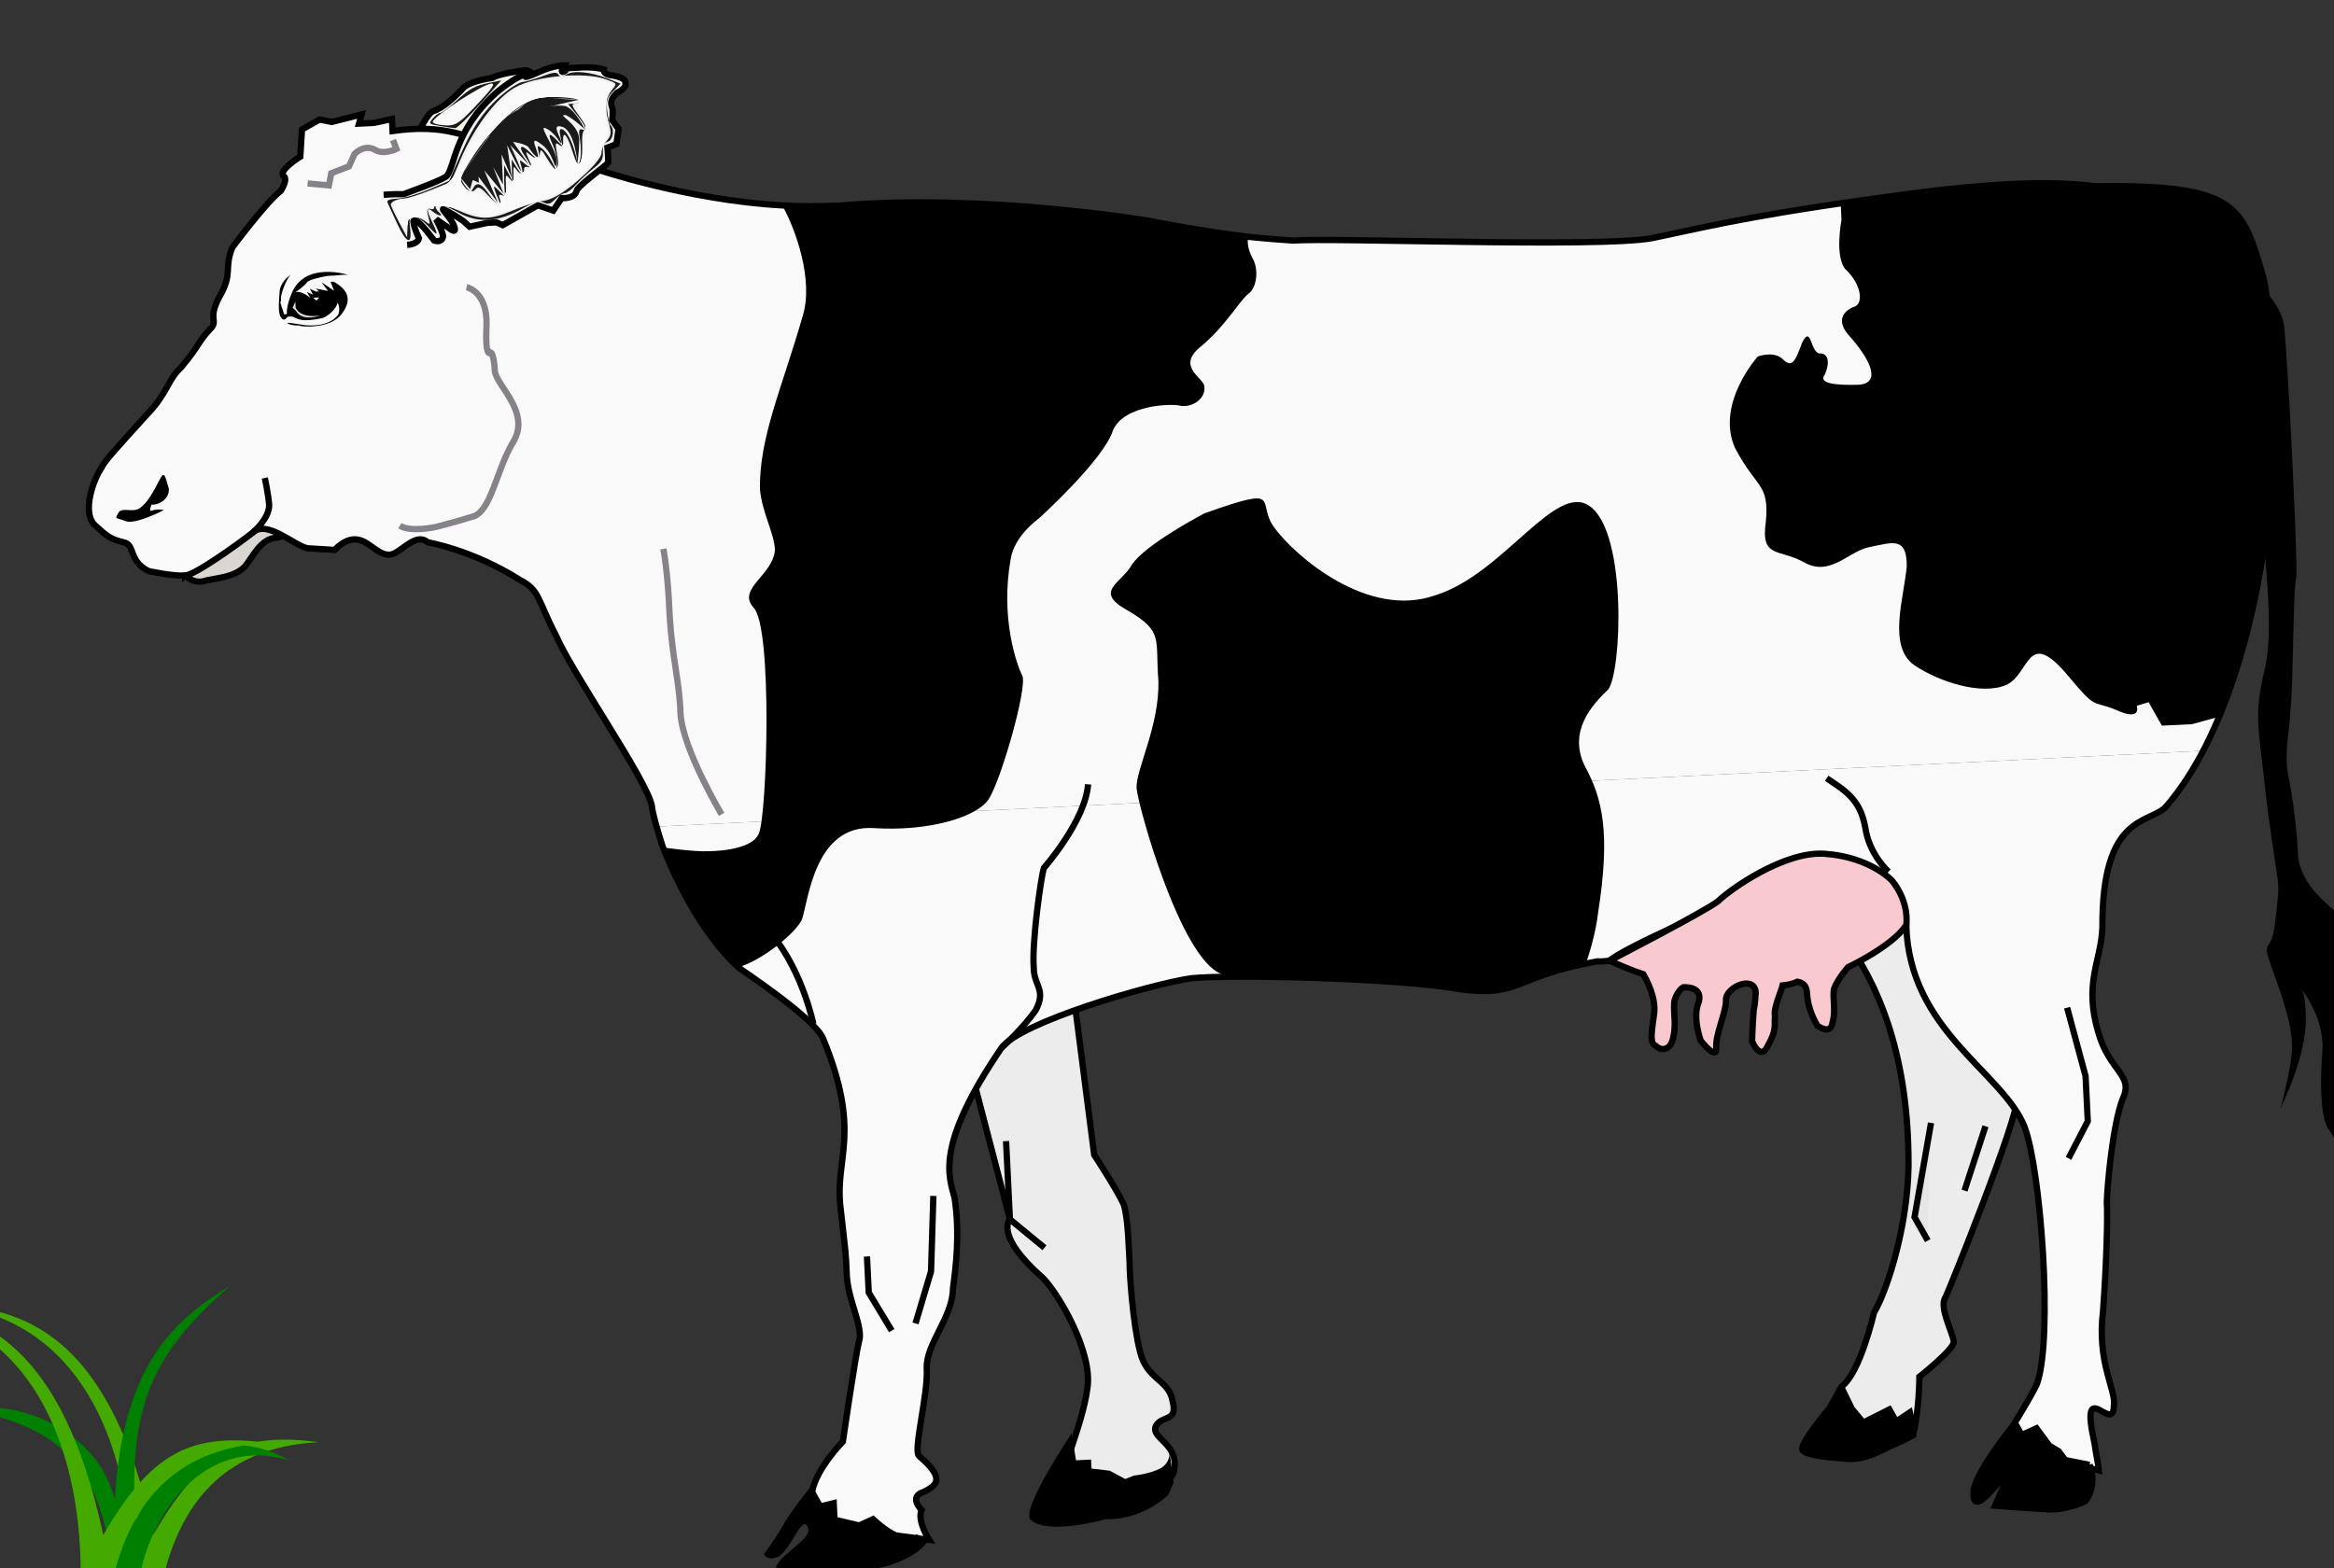 <?xml version="1.0" encoding="UTF-8" standalone="no"?>
<!-- Created with Inkscape (http://www.inkscape.org/) -->

<svg
   xmlns:dc="http://purl.org/dc/elements/1.1/"
   xmlns:cc="http://creativecommons.org/ns#"
   xmlns:rdf="http://www.w3.org/1999/02/22-rdf-syntax-ns#"
   xmlns:svg="http://www.w3.org/2000/svg"
   xmlns="http://www.w3.org/2000/svg"
   xmlns:sodipodi="http://sodipodi.sourceforge.net/DTD/sodipodi-0.dtd"
   xmlns:inkscape="http://www.inkscape.org/namespaces/inkscape"
   id="svg13683"
   version="1.1"
   inkscape:version="0.48.2 r9819"
   width="232.5"
   height="156.25"
   xml:space="preserve"
   sodipodi:docname="Cow.svg"><rect width="100%" height="100%" fill="#333333" stroke="none"/><defs
     id="defs13687" /><sodipodi:namedview
     pagecolor="#ffffff"
     bordercolor="#666666"
     borderopacity="1"
     objecttolerance="10"
     gridtolerance="10"
     guidetolerance="10"
     inkscape:pageopacity="0"
     inkscape:pageshadow="2"
     inkscape:window-width="1440"
     inkscape:window-height="788"
     id="namedview13685"
     showgrid="false"
     inkscape:zoom="1.4951057"
     inkscape:cx="-12.670599"
     inkscape:cy="52.127193"
     inkscape:window-x="0"
     inkscape:window-y="0"
     inkscape:window-maximized="1"
     inkscape:current-layer="g13691" /><g
     id="g13691"
     inkscape:groupmode="layer"
     inkscape:label="Cow_25"
     transform="matrix(1.25,0,0,-1.25,0,156.25)"><g
       id="g3211"
       inkscape:export-filename="/Users/Elodie/Documents/Cinéma/Animation/vache-broute.png"
       inkscape:export-xdpi="800.70624"
       inkscape:export-ydpi="800.70624"
       transform="translate(1.605,-53.508)"><path
         d="m -5.409,74.435 c 9.99,-1.227 14.218,-10.741 14.24,-21.239 h 2.682 c 1.253,4.713 4.153,9.926 12.255,10.351 -6.074,0.818 -9.282,-0.677 -13.141,-7.348 -3.258,15.26 -9.882,18.054 -16.037,18.236 z"
         inkscape:connector-curvature="0"
         style="fill:#44aa00"
         sodipodi:nodetypes="cccccc"
         id="path4098-2" /></g><path
       style="fill:#f2f2f2;fill-opacity:1;fill-rule:nonzero"
       d=""
       id="path3091"
       inkscape:connector-curvature="0"
       transform="matrix(0.8,0,0,-0.8,0,125)" /><path
       style="fill:#ffffff;fill-opacity:1;fill-rule:nonzero"
       d=""
       id="path3097"
       inkscape:connector-curvature="0"
       transform="matrix(0.8,0,0,-0.8,0,125)" /><path
       id="rect4078"
       sodipodi:nodetypes="cccccccc"
       style="fill:#008000"
       inkscape:connector-curvature="0"
       d="m -2.623,12.568 c 3.481,0.992 10.306,-1.241 11.774,-7.132 0.623,11.198 5.123,14.538 9.174,17.066 -5.455,-4.847 -8.252,-8.838 -7.506,-18.706 2.504,5.544 7.523,7.513 12.222,4.79 -6.968,2.103 -10.998,-4.643 -11.838,-8.943 H 9.213 c -1.111,3.892 -0.855,11.278 -11.835,12.926 z" /><g
       id="g3033"
       transform="matrix(0.999,0.049,-0.049,0.999,8.492,-5.109)"
       inkscape:export-filename="/Users/Elodie/Documents/Cinéma/Animation/vache-broute.png"
       inkscape:export-xdpi="800.70624"
       inkscape:export-ydpi="800.70624"><path
         d="m 28.14,115.98 c 0,0 1.283,0.585 1.92,1.44 0.836,0.913 1.336,2.246 1.92,2.4 0.749,0.18 1.916,1.18 2.4,1.68 0.516,0.5 1.849,0.666 2.4,0.72 0.449,0.28 2.116,0.446 2.64,0.48 0.476,-0.034 0.96,-0.72 0.96,-0.72 l 1.44,-0.24 0,-0.72 -1.2,-8.64 -12.48,3.6"
         style="fill:#f5f2e6;fill-opacity:1;fill-rule:nonzero;stroke:none"
         id="path13695"
         inkscape:connector-curvature="0" /><path
         d="m 28.14,115.98 c 0,0 1.283,0.585 1.92,1.44 0.836,0.913 1.336,2.246 1.92,2.4 0.749,0.18 1.916,1.18 2.4,1.68 0.516,0.5 1.849,0.666 2.4,0.72 0.449,0.28 2.116,0.446 2.64,0.48 0.476,-0.034 0.96,-0.72 0.96,-0.72 l 1.44,-0.24 0,-0.72 -1.2,-8.64 -12.48,3.6 z"
         style="fill:none;stroke:#000000;stroke-width:0.5;stroke-linecap:butt;stroke-linejoin:miter;stroke-miterlimit:4;stroke-opacity:1;stroke-dasharray:none"
         id="path13697"
         inkscape:connector-curvature="0" /><path
         d="m 10.38,83.82 c 0,0 0.683,-0.82 1.68,-0.48 1.002,0.16 2.253,0.16 3.12,0.96 0.633,0.7 1.383,2.2 2.64,2.16 1.242,0.04 2.88,2.4 2.88,2.4 l -2.4,1.44 -7.92,-6.48"
         style="fill:#dbd6d1;fill-opacity:1;fill-rule:nonzero;stroke:none"
         id="path13699"
         inkscape:connector-curvature="0" /><path
         d="m 10.38,83.82 c 0,0 0.683,-0.82 1.68,-0.48 1.002,0.16 2.253,0.16 3.12,0.96 0.633,0.7 1.383,2.2 2.64,2.16 1.242,0.04 2.88,2.4 2.88,2.4 l -2.4,1.44 -7.92,-6.48 z"
         style="fill:none;stroke:#000000;stroke-width:0.5;stroke-linecap:butt;stroke-linejoin:miter;stroke-miterlimit:4;stroke-opacity:1;stroke-dasharray:none"
         id="path13701"
         inkscape:connector-curvature="0" /><path
         d="m 144.54,8.7 c 0.586,1.868 0.72,4.56 0.72,4.56 0,0 2.802,1.99 2.88,2.64 -0.078,0.85 -1.077,2.85 -0.48,3.6 0.402,0.75 6.476,13.938 6.48,15.6 -0.577,7.4 -0.48,18 -0.48,18 l -17.04,-0.24 c 0,0 9.192,-5.11 8.64,-21.84 -0.101,-5.171 -2.197,-10.77 -3.36,-12.48 0,0 -1.338,-4.79 -2.88,-5.76 0,0 -0.911,-1.514 -1.92,-3.12 l 7.44,-0.96"
         style="fill:#ececec;fill-opacity:1;fill-rule:nonzero;stroke:none"
         id="path13703"
         inkscape:connector-curvature="0" /><path
         d="m 144.54,8.7 c 0.586,1.868 0.72,4.56 0.72,4.56 0,0 2.802,1.99 2.88,2.64 -0.078,0.85 -1.077,2.85 -0.48,3.6 0.402,0.75 6.476,13.938 6.48,15.6 -0.577,7.4 -0.48,18 -0.48,18 l -17.04,-0.24 c 0,0 9.192,-5.11 8.64,-21.84 -0.101,-5.171 -2.197,-10.77 -3.36,-12.48 0,0 -1.338,-4.79 -2.88,-5.76 0,0 -0.911,-1.514 -1.92,-3.12 l 7.44,-0.96 z"
         style="fill:none;stroke:#000000;stroke-width:0.5;stroke-linecap:butt;stroke-linejoin:miter;stroke-miterlimit:4;stroke-opacity:1;stroke-dasharray:none"
         id="path13705"
         inkscape:connector-curvature="0" /><path
         d="M 71.34,39.66 73.5,29.34 c 0,0 -1.332,-1.195 2.4,-4.8 1.163,-1.29 3.663,-6.04 3.12,-8.88 -0.558,-3.21 -2.954,-7.379 -2.16,-7.68 1.839,-0.69 8.3,-0.689 8.64,0.48 0.813,2.29 -1.679,2.85 -1.2,3.84 0.504,0.89 1.797,0.205 1.44,1.92 -0.212,1.775 -1.994,1.808 -2.4,4.08 -0.461,2.172 -0.542,6.41 -0.48,7.2 -0.033,0.79 0.076,3.307 -0.24,4.56 -0.431,1.133 -2.16,4.08 -2.16,4.08 L 79.02,52.38 66.78,49.5 71.34,39.66"
         style="fill:#ececec;fill-opacity:1;fill-rule:nonzero;stroke:none"
         id="path13707"
         inkscape:connector-curvature="0" /><path
         d="M 71.34,39.66 73.5,29.34 c 0,0 -1.332,-1.195 2.4,-4.8 1.163,-1.29 3.663,-6.04 3.12,-8.88 -0.558,-3.21 -2.954,-7.379 -2.16,-7.68 1.839,-0.69 8.3,-0.689 8.64,0.48 0.813,2.29 -1.679,2.85 -1.2,3.84 0.504,0.89 1.797,0.205 1.44,1.92 -0.212,1.775 -1.994,1.808 -2.4,4.08 -0.461,2.172 -0.542,6.41 -0.48,7.2 -0.033,0.79 0.076,3.307 -0.24,4.56 -0.431,1.133 -2.16,4.08 -2.16,4.08 L 79.02,52.38 66.78,49.5 71.34,39.66 z"
         style="fill:none;stroke:#000000;stroke-width:0.5;stroke-linecap:butt;stroke-linejoin:miter;stroke-miterlimit:4;stroke-opacity:1;stroke-dasharray:none"
         id="path13709"
         inkscape:connector-curvature="0" /><path
         d="m 46.86,61.98 c -0.129,0.768 -0.247,1.373 -0.24,1.68 -0.307,2.09 -5.808,10.84 -6.96,13.92 -1.347,2.92 -1.098,3.67 -2.64,4.56 -3.708,2.61 -7.2,3.36 -7.2,3.36 -0.757,0.75 -1.758,-0.25 -2.64,-0.72 -1.117,-0.53 -1.867,0.97 -2.88,1.2 -0.987,0.27 -1.92,-0.72 -1.92,-0.72 L 20.22,85.5 C 19.188,85.75 17.063,88 15.9,86.94 14.562,86 11.063,83.75 10.38,83.82 9.563,83.75 7.5,84.3 7.5,84.3 5.896,85.166 6.563,86.5 5.58,86.7 4.563,87 4.313,87.25 3.42,88.14 c -1.107,1.11 0.143,3.86 0.72,4.56 0.162,0.41 1.203,1.45 3.84,4.08 1.707,1.595 1.793,2.718 2.88,3.6 1.534,1.644 1.452,1.954 2.4,2.88 0.886,0.74 -0.198,0.74 0.96,2.64 1.161,1.809 0.426,2.184 1.2,3.84 0,0 2.892,3.51 4.08,4.32 0,0 0.687,0.94 0.24,1.2 -0.303,0.49 1.44,1.44 1.44,1.44 l 0.24,2.16 1.44,0.72 0.96,-0.24 2.4,0.48 -0.24,-0.72 1.2,0 1.44,0.24 0,-0.96 c 4.068,0.37 6.041,-0.579 9.36,-2.4 4.332,-2.23 6.72,-1.44 6.72,-1.44 0,0 7.175,-2.834 14.64,-3.6 1.479,-0.164 2.995,-0.237 4.56,-0.24 11.538,0.425 24.48,-2.4 24.48,-2.4 0,0 4.261,-1.069 7.92,-1.68 1.344,-0.206 2.653,-0.37 3.6,-0.48 2.913,0.11 24.345,-1.788 28.56,-1.2 5.103,0.81 8.603,1.56 22.08,2.64 13.523,0.92 20.093,-0.335 25.68,-8.16 2.526,-3.237 1.339,-25.141 -6,-37.44 l -123.36,0"
         style="fill:#f9f9f9;fill-opacity:1;fill-rule:nonzero;stroke:none"
         id="path13711"
         inkscape:connector-curvature="0" /><path
         d="m 170.22,61.98 c -0.931,-1.582 -1.989,-3.019 -3.12,-4.32 -1.393,-1.315 -5.128,-0.268 -5.52,-9.36 -0.243,-2.721 -1.735,-4.344 -0.72,-8.4 0.725,-3.057 2.648,-3.469 1.68,-5.28 -0.924,-2.051 -1.582,-6.923 -1.68,-8.16 0.016,-1.311 -0.279,-5.004 -0.72,-8.64 -0.731,-4.223 0.768,-6.369 0.48,-7.68 -0.163,-2.236 -2.644,2.741 -1.68,-2.88 0.08,-0.945 0.216,-1.552 0.24,-2.16 l -7.68,2.4 c 0.412,0.621 2.735,3.931 3.12,4.8 1.443,3.7 1.116,16.835 0,20.4 -1.497,4.487 -8.824,8.099 -8.64,16.56 0,0 -7.043,4.115 -10.56,3.36 -3.357,-0.62 -12.209,-4.169 -13.2,-5.04 -0.305,-9.6e-4 -0.614,-0.048 -0.96,0 C 114.563,46.75 115.062,45 110.22,45.9 105.563,47 92.063,48 88.86,47.82 85.563,47.5 75.084,44.984 73.5,43.02 67.812,35.5 68.813,33 69.18,31.26 69.476,28.353 69.011,25.791 68.7,24.06 68.564,21.764 66.332,19.759 66.3,17.82 66.326,15.728 64.882,11.351 65.34,10.86 67.313,9 66.72,8.471 65.58,7.98 64.299,7.669 65.34,6.54 65.34,6.54 64.909,5.694 65.82,4.14 65.82,4.14 l -7.92,1.44 -1.68,1.2 c 0.135,0.582 0.265,1.164 0.48,1.68 0.472,1.853 2.64,3.84 2.64,3.84 0,0 1.349,6.896 1.68,7.92 0.416,1.084 -0.711,3.264 -0.72,5.28 0.015,2.016 0.012,1.5 -0.24,5.52 -0.247,3.98 2.003,5.73 -0.72,13.44 -0.613,1.689 -6.382,5.894 -6.48,6 -2.715,2.794 -4.505,6.897 -5.52,9.84 -0.134,0.657 -0.292,1.209 -0.48,1.68 l 123.36,0"
         style="fill:#f9f9f9;fill-opacity:1;fill-rule:nonzero;stroke:none"
         id="path13713"
         inkscape:connector-curvature="0" /><path
         d="m 122.22,47.58 c -0.305,-9.6e-4 -0.614,-0.048 -0.96,0 C 114.563,46.75 115.062,45 110.22,45.9 105.563,47 92.063,48 88.86,47.82 85.563,47.5 75.084,44.984 73.5,43.02 67.812,35.5 68.813,33 69.18,31.26 69.476,28.353 69.011,25.791 68.7,24.06 68.564,21.764 66.332,19.759 66.3,17.82 66.326,15.728 64.882,11.351 65.34,10.86 67.313,9 66.72,8.471 65.58,7.98 64.299,7.669 65.34,6.54 65.34,6.54 64.909,5.694 65.82,4.14 65.82,4.14 l -7.92,1.44 -1.68,1.2 c 0.135,0.582 0.265,1.164 0.48,1.68 0.472,1.853 2.64,3.84 2.64,3.84 0,0 1.349,6.896 1.68,7.92 0.416,1.084 -0.711,3.264 -0.72,5.28 0.015,2.016 0.012,1.5 -0.24,5.52 -0.247,3.98 2.003,5.73 -0.72,13.44 -0.613,1.689 -6.382,5.894 -6.48,6 -2.715,2.794 -4.505,6.897 -5.52,9.84 -0.423,1.564 -0.696,2.792 -0.72,3.36 -0.307,2.09 -5.808,10.84 -6.96,13.92 -1.347,2.92 -1.098,3.67 -2.64,4.56 -3.708,2.61 -7.2,3.36 -7.2,3.36 -0.757,0.75 -1.758,-0.25 -2.64,-0.72 -1.117,-0.53 -1.867,0.97 -2.88,1.2 -0.987,0.27 -1.92,-0.72 -1.92,-0.72 L 20.22,85.5 C 19.188,85.75 17.063,88 15.9,86.94 14.562,86 11.063,83.75 10.38,83.82 9.563,83.75 7.5,84.3 7.5,84.3 5.896,85.166 6.563,86.5 5.58,86.7 4.563,87 4.313,87.25 3.42,88.14 c -1.107,1.11 0.143,3.86 0.72,4.56 0.162,0.41 1.203,1.45 3.84,4.08 1.707,1.595 1.793,2.718 2.88,3.6 1.534,1.644 1.452,1.954 2.4,2.88 0.886,0.74 -0.198,0.74 0.96,2.64 1.161,1.809 0.426,2.184 1.2,3.84 0,0 2.892,3.51 4.08,4.32 0,0 0.687,0.94 0.24,1.2 -0.303,0.49 1.44,1.44 1.44,1.44 l 0.24,2.16 1.44,0.72 0.96,-0.24 2.4,0.48 -0.24,-0.72 1.2,0 1.44,0.24 0,-0.96 c 4.068,0.37 6.041,-0.579 9.36,-2.4 4.332,-2.23 6.72,-1.44 6.72,-1.44 0,0 7.175,-2.834 14.64,-3.6 1.479,-0.164 2.995,-0.237 4.56,-0.24 11.538,0.425 24.48,-2.4 24.48,-2.4 0,0 4.261,-1.069 7.92,-1.68 1.344,-0.206 2.653,-0.37 3.6,-0.48 2.913,0.11 24.345,-1.788 28.56,-1.2 5.103,0.81 8.603,1.56 22.08,2.64 13.523,0.92 20.093,-0.335 25.68,-8.16 2.843,-3.67 0.967,-31.17 -9.12,-41.76 -1.393,-1.315 -5.128,-0.268 -5.52,-9.36 -0.243,-2.721 -1.735,-4.344 -0.72,-8.4 0.725,-3.057 2.648,-3.469 1.68,-5.28 -0.924,-2.051 -1.582,-6.923 -1.68,-8.16 0.016,-1.311 -0.279,-5.004 -0.72,-8.64 -0.731,-4.223 0.768,-6.369 0.48,-7.68 -0.163,-2.236 -2.644,2.741 -1.68,-2.88 0.08,-0.945 0.216,-1.552 0.24,-2.16 l -7.68,2.4 c 0.412,0.621 2.735,3.931 3.12,4.8 1.443,3.7 1.116,16.835 0,20.4 -1.497,4.487 -8.824,8.099 -8.64,16.56 0,0 -7.043,4.115 -10.56,3.36 -3.357,-0.62 -12.209,-4.169 -13.2,-5.04 z"
         style="fill:none;stroke:#000000;stroke-width:0.5;stroke-linecap:butt;stroke-linejoin:miter;stroke-miterlimit:4;stroke-opacity:1;stroke-dasharray:none"
         id="path13715"
         inkscape:connector-curvature="0" /><path
         d="m 177.42,53.34 c 0.08,0.847 -0.17,4.848 -0.48,6.48 -0.19,1.867 0.31,3.367 0.48,5.28 0.33,2.088 0.642,9.4 0.96,10.32 0.183,1.08 0.183,17.58 0,20.16 -0.318,2.42 -2.88,4.08 -2.88,4.08 0,0 0.813,-14.16 0.48,-18.48 -0.168,-4.18 0.52,-9.492 -0.48,-12.96 -1,-3.533 -0.75,-4.283 -0.48,-8.64 0.23,-4.143 0.73,-7.893 0.72,-8.64 0,0 0.01,-0.753 -0.48,-3.36 -0.51,-2.393 -1.26,-0.267 0,-4.32 1.24,-4.197 1.115,-5.197 0.48,-7.68 -0.615,-2.268 -0.72,-2.4 -0.72,-2.4 0,0 2.355,4.133 2.4,7.2 0,0 0.08,1.807 -0.24,2.16 -0.18,0.397 1.695,-2.103 1.44,-4.8 0,0 -0.745,-5.178 0.24,-6.48 0.765,-1.447 1.44,-2.4 1.44,-2.4 0,0 -0.925,2.453 -0.72,3.84 0.295,1.362 0.96,3.36 0.96,3.36 0,0 0.21,-1.872 0,-2.64 -0.29,-0.983 -0.24,-2.16 -0.24,-2.16 0,0 0.7,-0.323 0.96,1.44 0.49,1.737 0.96,2.64 0.96,2.64 l 0.24,-1.2 c 0,0 1.29,1.173 1.2,2.16 -0.16,1.013 0.465,4.263 -1.2,7.44 -1.835,3.323 -2.16,3.6 -2.16,3.6 0,0 2.2,-1.653 2.4,-2.16 0.3,-0.743 -0.075,1.507 -0.72,1.92 -0.605,0.588 -1.23,0.963 -2.4,2.16 -1.33,1.302 -2.08,2.553 -2.16,4.08"
         style="fill:#000000;fill-opacity:1;fill-rule:nonzero;stroke:none"
         id="path13717"
         inkscape:connector-curvature="0" /><path
         d="m 27.66,113.34 c 1.777,0.035 1.403,-0.09 1.68,0 0.473,0.16 2.598,0.785 3.36,1.2 0.738,0.585 0.738,3.585 4.32,6.48 0,0 0.417,0.355 1.44,0.96 1.227,0.645 0.96,0.24 0.96,0.24 0,0 -0.233,-0.22 0.96,0.24 1.308,0.54 2.16,0.48 2.16,0.48 0,0 -0.477,-0.69 0,-0.48 0.273,0.04 -0.353,0.29 0.96,0.24 1.437,0.05 2.16,-0.24 2.16,-0.24 0,0 -0.097,-0.335 0.48,-0.48 0.672,-0.105 1.297,-0.355 1.2,-0.72 0.097,-0.385 -0.72,-0.72 -0.72,-0.72 l -0.24,-0.24 c 0,0 -0.318,-0.3 -0.24,-0.72 0.173,-0.33 0,-1.2 0,-1.2 l 0.48,-0.72 -0.24,-1.2 -0.72,-0.24 c 0,0 0.027,-0.72 0,-1.2 -0.222,-0.27 -2.598,-1.77 -2.64,-2.16 -0.207,-0.61 -1.2,-0.48 -1.2,-0.48 l -0.72,-0.96 -1.2,0.48 -2.88,-1.44 -0.48,0.24 -0.72,0 -1.44,-0.24 -0.48,0.48 c 0,0 -0.713,0.56 -1.44,0.96 -0.522,0.35 0.603,-0.775 0.72,-1.44 0.132,-0.585 -0.48,0 -0.48,0 l -0.96,0.72 c 0,0 0.573,-1.18 0.48,-1.44 -0.157,-0.49 -0.72,-0.24 -0.72,-0.24 0,0 -1.062,1.625 -1.44,1.68 -0.372,0.195 0.127,-1.18 0.24,-1.44 -0.113,-0.49 -0.96,-0.48 -0.96,-0.48"
         style="fill:#f5f2e6;fill-opacity:1;fill-rule:nonzero;stroke:none"
         id="path13719"
         inkscape:connector-curvature="0" /><path
         d="m 27.66,113.34 c 1.777,0.035 1.403,-0.09 1.68,0 0.473,0.16 2.598,0.785 3.36,1.2 0.738,0.585 0.738,3.585 4.32,6.48 0,0 0.417,0.355 1.44,0.96 1.227,0.645 0.96,0.24 0.96,0.24 0,0 -0.233,-0.22 0.96,0.24 1.308,0.54 2.16,0.48 2.16,0.48 0,0 -0.477,-0.69 0,-0.48 0.273,0.04 -0.353,0.29 0.96,0.24 1.437,0.05 2.16,-0.24 2.16,-0.24 0,0 -0.097,-0.335 0.48,-0.48 0.672,-0.105 1.297,-0.355 1.2,-0.72 0.097,-0.385 -0.72,-0.72 -0.72,-0.72 l -0.24,-0.24 c 0,0 -0.318,-0.3 -0.24,-0.72 0.173,-0.33 0,-1.2 0,-1.2 l 0.48,-0.72 -0.24,-1.2 -0.72,-0.24 c 0,0 0.027,-0.72 0,-1.2 -0.222,-0.27 -2.598,-1.77 -2.64,-2.16 -0.207,-0.61 -1.2,-0.48 -1.2,-0.48 l -0.72,-0.96 -1.2,0.48 -2.88,-1.44 -0.48,0.24 -0.72,0 -1.44,-0.24 -0.48,0.48 c 0,0 -0.713,0.56 -1.44,0.96 -0.522,0.35 0.603,-0.775 0.72,-1.44 0.132,-0.585 -0.48,0 -0.48,0 l -0.96,0.72 c 0,0 0.573,-1.18 0.48,-1.44 -0.157,-0.49 -0.72,-0.24 -0.72,-0.24 0,0 -1.062,1.625 -1.44,1.68 -0.372,0.195 0.127,-1.18 0.24,-1.44 -0.113,-0.49 -0.96,-0.48 -0.96,-0.48"
         style="fill:#f2f2f2;stroke:#000000;stroke-width:0.5;stroke-linecap:butt;stroke-linejoin:miter;stroke-miterlimit:4;stroke-opacity:1;stroke-dasharray:none"
         id="path13721"
         inkscape:connector-curvature="0" /><path
         d="m 138.54,12.06 c 0,0 -3.228,-3.31 -3.12,-4.08 -0.108,-0.73 1.893,-0.98 3.6,-1.2 1.793,-0.28 3.293,0.72 4.08,0.96 0.713,0.26 1.68,0.72 1.68,0.72 0.033,1.29 -0.24,2.4 -0.24,2.4 l -1.2,-0.72 -0.48,0.96 -2.16,-0.96 -0.72,0.96 -0.72,1.68 -0.72,-0.72"
         style="fill:#000000;fill-opacity:1;fill-rule:nonzero;stroke:none"
         id="path13723"
         inkscape:connector-curvature="0" /><path
         d="m 82.38,8.46 c 0,0 1.182,0.04 2.16,0.48 1.023,0.56 0.72,1.68 0.72,1.68 L 85.5,7.74 85.02,6.78 C 82.563,4.75 79.98,5.1 79.98,5.1 c 0,0 -4.668,-1.1 -6,0.24 -0.818,0.811 3.6,6.72 3.6,6.72 l 0.24,-2.16 1.2,0 0,-0.72 1.44,-0.24 1.2,-0.72 0.72,0.24"
         style="fill:#000000;fill-opacity:1;fill-rule:nonzero;stroke:none"
         id="path13725"
         inkscape:connector-curvature="0" /><path
         d="M 64.86,4.62 65.82,4.14 C 64.563,2.5 61.707,1.938 60.3,1.98 58.917,2.062 54.063,1.25 53.58,2.22 53.063,3.25 56.625,4.563 56.22,5.58 55.887,6.777 54.813,4 53.82,3.42 52.812,3 52.62,3.66 52.62,3.66 c 0,0 0.942,1.09 1.92,2.64 0.854,1.198 2.16,2.64 2.16,2.64 l 0.72,-1.44 1.2,0.24 0,-1.44 1.68,-0.48 1.2,0.48 c 0,0 2.063,-2.3 3.36,-1.68"
         style="fill:#000000;fill-opacity:1;fill-rule:nonzero;stroke:none"
         id="path13727"
         inkscape:connector-curvature="0" /><path
         d="m 158.46,5.58 -1.92,0.48 -0.48,0.72 -0.72,0.48 -0.96,1.44 -1.2,-0.48 -0.48,0.96 c 0,0 -3.637,-3.93 -3.6,-5.52 -0.037,-1.41 1.44,0.24 1.44,0.24 l 1.68,1.68 -1.44,-2.88 c 0,0 2.71,-0.348 4.08,-0.48 1.452,-0.22 3.12,0.48 3.12,0.48 1.083,1.3 0.48,2.88 0.48,2.88 l 0,0"
         style="fill:#000000;fill-opacity:1;fill-rule:nonzero;stroke:none"
         id="path13729"
         inkscape:connector-curvature="0" /><path
         d="m 158.46,5.58 -1.92,0.48 -0.48,0.72 -0.72,0.48 -0.96,1.44 -1.2,-0.48 -0.48,0.96 c 0,0 -3.637,-3.93 -3.6,-5.52 -0.037,-1.41 1.44,0.24 1.44,0.24 l 1.68,1.68 -1.44,-2.88 c 0,0 2.71,-0.348 4.08,-0.48 1.452,-0.22 3.12,0.48 3.12,0.48 1.083,1.3 0.48,2.88 0.48,2.88 l 0,0"
         style="fill:none;stroke:#000000;stroke-width:0.5;stroke-linecap:butt;stroke-linejoin:miter;stroke-miterlimit:4;stroke-opacity:1;stroke-dasharray:none"
         id="path13731"
         inkscape:connector-curvature="0" /><path
         d="m 171.66,64.62 c 6.046,12.616 6.243,31.146 5.52,34.8 -1.805,7.58 -1.805,8.58 -26.64,8.16 -2.695,-0.135 -4.996,-0.472 -6.96,-0.72 l 0,-1.2 c 0,0 -0.768,-3.16 0.24,-4.08 0.993,-1.08 1.242,-2.58 0.48,-2.88 -0.738,-0.2 -1.737,-0.95 -0.48,-2.4 1.242,-1.55 2.493,-3.8 0.48,-3.84 -1.987,0.04 -3.237,0.29 -2.64,0.96 0.402,0.83 0.402,1.58 -0.24,1.68 -0.858,-0.1 -0.607,2.4 -1.44,0.96 -0.667,-1.56 -0.918,-2.06 -1.68,-1.2 -0.738,0.64 -1.92,0.24 -1.92,0.24 0,0 -3.567,-3.6 -2.16,-7.2 1.593,-3.4 2.592,-2.9 2.16,-6 -0.567,-2.9 0.933,-2.15 2.88,-3.36 2.052,-1.29 3.552,0.71 5.28,0.96 1.773,0.25 3.023,0.75 2.88,-1.68 -0.357,-2.57 -1.857,-6.32 0.24,-7.92 1.902,-1.4 5.153,-2.65 7.2,-1.92 1.953,0.77 1.867,4.456 4.8,0.72 2.403,-3.2 1.902,-2.2 3.84,-3.12 2.063,-1.08 1.68,0.24 1.68,0.24 l 0.96,0.24 0.96,-1.92 2.4,0 2.16,0.48"
         style="fill:#000000;fill-opacity:1;fill-rule:nonzero;stroke:none"
         id="path13733"
         inkscape:connector-curvature="0" /><path
         d="m 58.14,54.06 c 0.592,1.614 1.422,7.44 6,6.96 4.422,-0.52 8.423,0.48 9.36,1.92 1.062,1.56 3.438,8.56 3.12,9.6 -0.432,0.96 -1.543,4.73 -0.48,9.36 0.387,1.854 2.4,3.12 2.4,3.12 0,0 5.388,4.406 6.24,6.72 0.982,2.015 4.862,1.927 5.52,1.68 1.013,-0.17 2.013,0.58 1.92,1.44 0.093,0.64 -2.157,1.64 -0.24,3.12 2.082,1.52 3.333,3.52 4.08,4.08 0.753,0.44 0.977,1.991 0.48,2.88 -0.353,0.81 -0.329,1.31 -0.24,1.68 -3.659,0.611 -7.92,1.68 -7.92,1.68 0,0 -12.942,2.825 -24.48,2.4 -1.565,0.003 -3.081,0.076 -4.56,0.24 0.972,-1.94 2.223,-6.065 1.2,-8.88 -1.9,-5.587 -3.978,-9.56 -4.08,-13.68 0.102,-1.88 0.932,-3.411 0.96,-4.8 -0.233,-2.08 -3.233,-2.955 -1.92,-4.56 1.437,-1.645 0.25,-16.645 -0.48,-18 -0.645,-1.395 -4.08,-1.2 -4.08,-1.2 -1.128,-0.007 -3.6,0.48 -3.6,0.48 1.015,-2.943 2.805,-7.046 5.52,-9.84 2.015,0.477 4.827,2.603 5.28,3.6"
         style="fill:#000000;fill-opacity:1;fill-rule:nonzero;stroke:none"
         id="path13735"
         inkscape:connector-curvature="0" /><path
         d="m 122.46,83.82 c -2.647,2.18 -7.147,-5.07 -12.72,-6.48 -5.427,-1.59 -10.927,3.66 -12.48,6 -1.447,2.16 1.053,3.41 -5.52,1.44 0,0 -4.927,-2.28 -6,-3.84 -0.927,-1.44 -3.177,-1.94 -0.48,-3.6 2.802,-1.84 2.052,-2.34 2.16,-5.76 -0.108,-3.58 -2.107,-6.83 -2.16,-8.4 0.053,-1.43 2.802,-13.68 6,-15.12 0.185,-0.121 0.321,-0.213 0.48,-0.24 5.223,-0.207 14.741,-1.014 18.48,-1.92 4.569,-0.843 4.388,0.657 10.08,1.44 0.471,1.224 0.952,2.606 1.2,4.08 1.313,6.33 0.813,9.08 -0.48,11.76 -1.207,2.82 0.792,4.82 2.16,6 1.133,1.32 2.133,12.32 -0.72,14.64"
         style="fill:#000000;fill-opacity:1;fill-rule:nonzero;stroke:none"
         id="path13737"
         inkscape:connector-curvature="0" /><path
         d="m 33.846,114.407 c 0,0 1.788,2.45 2.4,3.12 0.387,0.83 1.137,1.33 2.16,1.92 0.978,0.41 0.852,1.16 2.88,0.96 1.973,-0.3 2.4,-0.24 2.4,-0.24 l -2.64,-0.48 c 0,0 0.713,0.17 1.44,0 0.773,-0.33 1.44,-1.92 1.44,-1.92 0,0 -0.792,0.84 -1.44,1.2 -0.852,0.14 0.897,-0.61 0.96,-1.92 -0.063,-1.19 -0.24,-1.92 -0.24,-1.92 0,0 -0.072,2.355 -0.96,2.88 -1.113,0.475 -0.237,-0.775 -0.24,-1.2 0.003,-0.325 -0.372,0.8 -1.2,1.2 -0.672,0.35 1.077,-2.15 0.72,-2.88 -0.143,-0.77 -0.143,0.98 -1.2,1.68 -0.942,0.8 -0.192,-0.575 -0.24,-0.96 0.048,-0.365 -0.453,0.26 -0.72,0.72 -0.233,0.29 -1.2,0.48 -1.2,0.48 l 1.2,-1.92 -1.44,1.68 c 0,0 0.457,-1.075 0.72,-1.92 0.237,-0.905 -0.96,1.92 -0.96,1.92 l 0.24,-2.64 -0.72,1.92 0,-2.4 -0.72,1.44 0.72,-2.16 -1.44,1.92 0.96,-2.64 -1.44,2.16 0,-0.48 -0.48,0.24 -0.24,-0.72 -0.72,0.96"
         style="fill:#1a1a1a;fill-opacity:1;fill-rule:nonzero;stroke:none"
         id="path13739"
         inkscape:connector-curvature="0" /><path
         d="m 15.9,86.94 c 0,0 1.413,1.06 1.44,2.16 -0.027,0.9 -0.24,2.16 -0.24,2.16"
         style="fill:none;stroke:#000000;stroke-width:0.5;stroke-linecap:butt;stroke-linejoin:miter;stroke-miterlimit:4;stroke-opacity:1;stroke-dasharray:none"
         id="path13741"
         inkscape:connector-curvature="0" /><path
         d="m 144.78,53.58 c 0,0 -1.467,1.42 -1.68,3.6 -0.288,2.32 -1.537,3.07 -2.88,4.08"
         style="fill:none;stroke:#000000;stroke-width:0.5;stroke-linecap:butt;stroke-linejoin:miter;stroke-miterlimit:4;stroke-opacity:1;stroke-dasharray:none"
         id="path13743"
         inkscape:connector-curvature="0" /><path
         d="m 73.5,43.02 c 0,0 1.812,1.48 2.88,2.88 0.933,1.6 -0.067,1.936 0,3.36 -0.067,1.99 0.933,7.24 1.2,7.92 0,0 3.483,3.57 3.84,6.48"
         style="fill:none;stroke:#000000;stroke-width:0.5;stroke-linecap:butt;stroke-linejoin:miter;stroke-miterlimit:4;stroke-opacity:1;stroke-dasharray:none"
         id="path13745"
         inkscape:connector-curvature="0" /><path
         d="m 58.62,45.66 c 0,0 -0.62,4.09 -2.88,7.2"
         style="fill:none;stroke:#000000;stroke-width:0.5;stroke-linecap:butt;stroke-linejoin:miter;stroke-miterlimit:4;stroke-opacity:1;stroke-dasharray:none"
         id="path13747"
         inkscape:connector-curvature="0" /><path
         d="m 61.98,26.94 0,-2.88 1.68,-3.12"
         style="fill:none;stroke:#000000;stroke-width:0.5;stroke-linecap:butt;stroke-linejoin:miter;stroke-miterlimit:4;stroke-opacity:1;stroke-dasharray:none"
         id="path13749"
         inkscape:connector-curvature="0" /><path
         d="m 67.5,31.5 -0.48,-6 -1.44,-4.08"
         style="fill:none;stroke:#000000;stroke-width:0.5;stroke-linecap:butt;stroke-linejoin:miter;stroke-miterlimit:4;stroke-opacity:1;stroke-dasharray:none"
         id="path13751"
         inkscape:connector-curvature="0" /><path
         d="m 73.5,35.58 0,-6.24 2.64,-2.4"
         style="fill:none;stroke:#000000;stroke-width:0.5;stroke-linecap:butt;stroke-linejoin:miter;stroke-miterlimit:4;stroke-opacity:1;stroke-dasharray:none"
         id="path13753"
         inkscape:connector-curvature="0" /><path
         d="m 147.18,33.42 -1.68,-7.44 0.96,-1.92"
         style="fill:#e6e6e6;stroke:#000000;stroke-width:0.5;stroke-linecap:butt;stroke-linejoin:miter;stroke-miterlimit:4;stroke-opacity:1;stroke-dasharray:none"
         id="path13755"
         inkscape:connector-curvature="0" /><path
         d="M 151.5,32.94 149.58,27.9"
         style="fill:none;stroke:#000000;stroke-width:0.5;stroke-linecap:butt;stroke-linejoin:miter;stroke-miterlimit:4;stroke-opacity:1;stroke-dasharray:none"
         id="path13757"
         inkscape:connector-curvature="0" /><path
         d="m 158.46,42.06 1.2,-5.52 0,-3.6 -1.68,-2.88"
         style="fill:none;stroke:#000000;stroke-width:0.5;stroke-linecap:butt;stroke-linejoin:miter;stroke-miterlimit:4;stroke-opacity:1;stroke-dasharray:none"
         id="path13759"
         inkscape:connector-curvature="0" /><path
         d="m 21.66,114.54 1.68,-0.24 0.24,0.96 1.44,0.48 0.48,0.96 c 0,0 0.813,0.8 1.68,0.24 0.633,-0.44 1.68,0 1.68,0 l -0.24,0.72"
         style="fill:none;stroke:#878289;stroke-width:0.5;stroke-linecap:butt;stroke-linejoin:miter;stroke-miterlimit:4;stroke-opacity:1;stroke-dasharray:none"
         id="path13761"
         inkscape:connector-curvature="0" /><path
         d="m 48.54,84.06 c 0,0 0.273,-1.81 0.24,-5.28 0.033,-3.53 0.533,-5.28 0.48,-7.92 0.053,-2.86 2.88,-8.16 2.88,-8.16"
         style="fill:none;stroke:#878289;stroke-width:0.5;stroke-linecap:butt;stroke-linejoin:miter;stroke-miterlimit:4;stroke-opacity:1;stroke-dasharray:none"
         id="path13765"
         inkscape:connector-curvature="0" /><path
         d="m 33.9,105.66 c 0,0 1.662,-0.41 1.44,-3.12 -0.277,-2.79 0.24,-2.16 0.24,-2.16 0,0 0.233,-0.13 0.24,-1.44 -0.007,-1.19 2.742,-3.44 1.2,-5.76 C 35.562,91 35.063,88 33.66,87.42 32.063,87 30.54,86.7 30.54,86.7 c 0,0 -2.04,-0.366 -2.88,0.24"
         style="fill:none;stroke:#878289;stroke-width:0.5;stroke-linecap:butt;stroke-linejoin:miter;stroke-miterlimit:4;stroke-opacity:1;stroke-dasharray:none"
         id="path13773"
         inkscape:connector-curvature="0" /><path
         d="m 7.98,89.58 c 0.458,-0.08 1.458,0.295 1.44,1.2 C 9.188,91.625 9.188,92.375 8.7,91.5 8.187,90.625 7.688,89.75 7.02,89.34 6.438,89 5.688,89.5 5.34,89.1 4.938,88.5 5.133,88.715 5.82,88.38 c 0.743,-0.38 3.12,0.72 3.12,0.72 0,0 -0.502,0.15 -0.96,0 -0.292,-0.1 0,0.48 0,0.48"
         style="fill:#000000;fill-opacity:1;fill-rule:nonzero;stroke:none"
         id="path13783"
         inkscape:connector-curvature="0" /><path
         d="m 23.34,106.62 -0.24,0 0.24,-0.72 -0.96,0.72 0.48,-0.72 -0.96,0.24 0.24,-0.24 -0.24,0 -0.48,0.24 0.24,-0.48 -0.48,0.24 0.24,-0.48 c 0,0 -0.732,0.705 -1.2,0.48 0,0 0.628,0.367 0.96,0.72 0.091,0.229 0.981,0.385 1.68,0.48 l 0,0 c 0.083,-0.007 0.127,-0.006 0.24,0 0.053,0.008 0.17,0.018 0.24,0 l 0,0 c 0.567,0.036 1.019,0.04 1.2,0 0,0 -3.352,1.275 -4.56,-1.2 -0.547,-1.12 -0.48,-1.68 -0.48,-1.68 -0.094,0.006 -0.105,-0.018 -0.24,0 -0.011,0.211 -0.175,0.603 -0.24,0.96 0.168,0.258 -0.082,0.132 0.24,0.96 0.428,1.047 0.72,1.2 0.72,1.2 0,0 -0.792,-0.402 -0.96,-1.2 -0.082,-0.702 -0.27,-1.827 0,-2.16 0.23,-0.417 0.48,0 0.48,0 0.25,0.083 0.48,0 0.48,0 0.353,-0.188 0.669,-0.474 2.16,-0.24 0.488,0.014 1.324,0.679 1.44,1.2 0.164,-0.368 0.106,-0.752 0,-0.96 -0.736,-0.897 -2.112,-0.785 -2.64,-0.72 -0.832,0.161 -1.503,0.327 -1.44,0.24 0,0 0.181,-0.216 0.96,-0.24 -0.035,-0.1 2.395,-0.43 3.36,0.72 1.18,1.332 0.305,2.145 -0.48,2.64"
         style="fill:#000000;fill-opacity:1;fill-rule:nonzero;stroke:none"
         id="path13785"
         inkscape:connector-curvature="0" /><path
         d="m 20.22,104.7 c 0,0 0.218,-0.888 1.92,-0.72 0,0 -1.452,-0.48 -1.92,0.48 l -0.24,0.24 -0.24,-0.48 0.48,0.96 0,-0.48"
         style="fill:#e3dbe3;fill-opacity:1;fill-rule:nonzero;stroke:none"
         id="path13787"
         inkscape:connector-curvature="0" /><path
         d="m 21.66,105.42 0.24,-0.24 0.24,0.24 -0.48,0"
         style="fill:#ffffff;fill-opacity:1;fill-rule:nonzero;stroke:none"
         id="path13789"
         inkscape:connector-curvature="0" /><path
         d="m 145.98,49.26 c 0,0 0.395,1.74 -0.96,3.6 0,0 -1.652,1.98 -5.28,2.4 -3.177,0.365 -7.615,-2.448 -8.64,-3.36 -0.975,-0.713 -8.88,-4.32 -8.88,-4.32 0.847,-0.409 1.749,-0.868 2.64,-1.2 0.309,-0.587 0.903,-1.93 0.72,-3.12 -0.267,-1.51 -0.517,-2.385 0,-2.64 0.483,-0.495 1.233,-0.37 1.44,0.72 0.293,0.91 0.042,2.16 0.24,2.88 0.251,0.625 0.596,0.898 0.72,0.96 0,0 1.583,0.07 1.2,-1.2 -0.618,-1.23 0,-3.12 0,-3.12 0,0 1.133,-1.61 1.2,-0.72 -0.067,1.11 0.933,2.86 0.96,3.84 -0.027,1.02 2.395,1.976 2.4,0.48 -0.053,-0.222 -0.044,-0.66 -0.24,-1.44 -0.187,-1.52 -0.24,-2.4 -0.24,-2.4 0,0 0.552,-1.62 1.2,-0.48 0.852,1.36 0.603,1.61 0.72,2.4 -0.117,0.598 0.601,1.95 0.72,2.4 0.493,0.024 0.899,0.114 1.2,0.24 0.44,-0.103 0.713,-0.339 0.72,-0.96 -0.007,-1.47 0.72,-2.64 0.72,-2.64 0,0 1.023,-0.83 1.2,0.24 0.323,0.93 0.072,1.93 0.24,2.64 0.333,0.79 1.2,1.68 1.2,1.68 0,0 3.61,1.484 4.8,3.12"
         style="fill:#f8c9cf;fill-opacity:1;fill-rule:nonzero;stroke:none"
         id="path13791"
         inkscape:connector-curvature="0" /><path
         d="m 145.98,49.26 c 0,0 0.395,1.74 -0.96,3.6 0,0 -1.652,1.98 -5.28,2.4 -3.177,0.365 -7.615,-2.448 -8.64,-3.36 -0.975,-0.713 -8.88,-4.32 -8.88,-4.32 0.847,-0.409 1.749,-0.868 2.64,-1.2 0.309,-0.587 0.903,-1.93 0.72,-3.12 -0.267,-1.51 -0.517,-2.385 0,-2.64 0.483,-0.495 1.233,-0.37 1.44,0.72 0.293,0.91 0.042,2.16 0.24,2.88 0.251,0.625 0.596,0.898 0.72,0.96 0,0 1.583,0.07 1.2,-1.2 -0.618,-1.23 0,-3.12 0,-3.12 0,0 1.133,-1.61 1.2,-0.72 -0.067,1.11 0.933,2.86 0.96,3.84 -0.027,1.02 2.395,1.976 2.4,0.48 -0.053,-0.222 -0.044,-0.66 -0.24,-1.44 -0.187,-1.52 -0.24,-2.4 -0.24,-2.4 0,0 0.552,-1.62 1.2,-0.48 0.852,1.36 0.603,1.61 0.72,2.4 -0.117,0.598 0.601,1.95 0.72,2.4 0.493,0.024 0.899,0.114 1.2,0.24 0.44,-0.103 0.713,-0.339 0.72,-0.96 -0.007,-1.47 0.72,-2.64 0.72,-2.64 0,0 1.023,-0.83 1.2,0.24 0.323,0.93 0.072,1.93 0.24,2.64 0.333,0.79 1.2,1.68 1.2,1.68 0,0 3.61,1.484 4.8,3.12 z"
         style="fill:none;stroke:#000000;stroke-width:0.5;stroke-linecap:butt;stroke-linejoin:miter;stroke-miterlimit:4;stroke-opacity:1;stroke-dasharray:none"
         id="path13793"
         inkscape:connector-curvature="0" /><path
         transform="matrix(0.8,0,0,-0.8,0,125)"
         inkscape:connector-curvature="0"
         id="path3087"
         d="m 35.792,17.529 c -0.404,-1.003 -0.794,-1.975 -0.867,-2.159 -0.094,-0.236 0.213,-0.34 1.037,-0.351 0.643,-0.009 2.076,-0.352 3.183,-0.764 l 2.014,-0.748 1.354,-2.727 c 1.396,-2.811 2.796,-4.528 4.869,-5.972 0.617,-0.43 1.331,-0.781 1.587,-0.781 0.256,0 1.118,-0.206 1.916,-0.457 1.177,-0.371 1.492,-0.391 1.667,-0.107 0.171,0.276 0.343,0.283 0.808,0.034 0.74,-0.396 2.402,-0.148 4.08,0.609 L 58.688,4.669 57.921,5.386 c -0.659,0.616 -0.757,0.89 -0.695,1.954 0.04,0.681 0.156,1.321 0.258,1.423 0.412,0.412 0.179,1.491 -0.351,1.63 -0.398,0.104 -0.537,0.366 -0.537,1.012 0,0.708 -0.194,1.006 -1.029,1.585 -0.566,0.392 -1.374,1.073 -1.795,1.513 -0.422,0.44 -0.948,0.8 -1.169,0.8 -0.221,0 -0.671,0.252 -0.998,0.56 -0.486,0.457 -0.699,0.505 -1.153,0.262 -0.457,-0.244 -0.854,-0.148 -2.208,0.536 -2.395,1.209 -4.486,1.222 -6.331,0.037 -1.284,-0.824 -2.23,-1.097 -2.23,-0.643 0,0.118 0.145,0.36 0.322,0.537 0.493,0.493 -0.078,0.383 -0.637,-0.122 -0.596,-0.54 -0.624,-0.207 -0.088,1.074 0.59,1.411 0.5,1.49 -0.422,0.371 -0.454,-0.55 -1.066,-1.001 -1.36,-1.001 -0.463,0 -0.524,0.151 -0.45,1.114 0.134,1.747 -0.442,1.518 -1.254,-0.498 l 0,0 z m 10.197,-1.891 c -0.106,-0.258 -0.259,-0.711 -0.339,-1.007 -0.125,-0.462 -0.063,-0.443 0.441,0.134 0.534,0.611 0.583,0.623 0.548,0.134 -0.022,-0.295 -0.016,-1.02 0.013,-1.611 l 0.053,-1.074 0.369,0.805 0.369,0.805 0.023,-1.074 0.023,-1.074 0.401,0.738 c 0.512,0.943 0.762,0.947 0.527,0.007 -0.182,-0.725 -0.179,-0.727 0.374,-0.227 0.711,0.643 0.71,0.329 -0.002,-0.823 -0.652,-1.054 -0.241,-1.211 0.609,-0.233 0.754,0.868 0.983,0.849 0.809,-0.067 -0.131,-0.687 -0.106,-0.71 0.347,-0.336 0.268,0.221 0.676,0.826 0.907,1.342 l 0.419,0.94 0.096,-0.761 c 0.053,-0.419 -0.093,-1.234 -0.324,-1.812 -0.477,-1.192 -0.35,-1.325 0.424,-0.447 l 0.533,0.604 -0.152,-0.894 c -0.109,-0.642 -0.058,-0.864 0.182,-0.786 0.452,0.147 0.987,1.3 1.245,2.684 0.207,1.109 0.22,1.12 0.422,0.389 0.115,-0.415 0.149,-1.281 0.077,-1.924 -0.103,-0.916 -0.052,-1.14 0.235,-1.029 0.582,0.223 0.432,-0.283 -0.44,-1.487 l -0.807,-1.114 0.727,0 c 0.489,0 0.638,-0.089 0.455,-0.271 -0.149,-0.149 -1.291,-0.3 -2.537,-0.336 -2.257,-0.064 -2.273,-0.06 -4.048,1.088 -1.343,0.868 -2.253,1.771 -3.691,3.659 -1.05,1.379 -1.909,2.615 -1.909,2.748 0,0.133 0.198,0.524 0.441,0.87 0.387,0.553 0.471,0.576 0.685,0.194 0.391,-0.698 0.849,-0.511 1.559,0.638 0.665,1.076 1.301,1.486 0.938,0.604 z"
         style="fill:#1a1a1a;fill-opacity:1;fill-rule:nonzero" /><path
         transform="matrix(0.8,0,0,-0.8,0,125)"
         inkscape:connector-curvature="0"
         id="path3089"
         d="M 40.531,8.005 C 39.404,7.753 39.382,7.729 39.835,7.228 c 0.257,-0.284 0.602,-0.517 0.766,-0.517 0.164,0 0.901,-0.498 1.636,-1.106 1.477,-1.221 1.899,-1.422 3.506,-1.67 l 1.095,-0.169 -2.247,2.278 c -1.236,1.253 -2.393,2.265 -2.571,2.249 -0.178,-0.016 -0.848,-0.146 -1.488,-0.289 z"
         style="fill:#1a1a1a;fill-opacity:1;fill-rule:nonzero" /><path
         transform="matrix(0.8,0,0,-0.8,0,125)"
         inkscape:connector-curvature="0"
         id="path3093"
         d="m 35.973,17.376 c -0.4,-0.853 -0.727,-1.656 -0.727,-1.783 0,-0.295 0.68,-0.559 1.431,-0.555 0.32,0.002 1.502,-0.315 2.625,-0.705 l 2.043,-0.708 1.044,-2.168 c 1.501,-3.115 3.79,-5.87 5.723,-6.889 2.021,-1.065 6.986,-1.291 9.095,-0.415 1.154,0.479 1.154,0.481 0.641,1.049 -0.725,0.803 -0.874,1.669 -0.548,3.188 0.255,1.188 0.227,1.376 -0.281,1.917 -0.31,0.33 -0.564,0.846 -0.564,1.147 0,0.332 -0.605,1.067 -1.544,1.874 -2.035,1.751 -3.481,2.578 -4.631,2.651 -0.517,0.032 -1.838,0.389 -2.935,0.792 -2.295,0.843 -3.311,0.792 -5.4,-0.267 -1.351,-0.684 -2.403,-0.862 -2.403,-0.404 0,0.143 -0.181,0.191 -0.402,0.106 -0.326,-0.125 -0.369,0.014 -0.227,0.747 0.17,0.881 0.163,0.891 -0.358,0.431 -0.293,-0.258 -0.787,-0.47 -1.099,-0.47 -0.459,0 -0.585,0.191 -0.661,1.007 l -0.094,1.007 -0.727,-1.551 z m 10.146,-1.803 c -0.13,-0.411 -0.072,-0.498 0.25,-0.374 0.341,0.131 0.42,-0.056 0.42,-0.993 0,-1.072 0.028,-1.117 0.394,-0.633 0.371,0.491 0.395,0.466 0.411,-0.419 0.014,-0.77 0.066,-0.855 0.29,-0.47 0.333,0.572 0.784,0.615 0.784,0.076 0,-0.258 0.155,-0.335 0.449,-0.222 0.359,0.138 0.408,0.068 0.243,-0.344 -0.535,-1.337 -0.535,-1.34 0.022,-0.852 0.699,0.612 0.842,0.593 0.945,-0.128 0.072,-0.499 0.195,-0.391 0.746,0.652 0.363,0.687 0.769,1.182 0.903,1.1 0.133,-0.082 0.161,-0.759 0.062,-1.503 -0.16,-1.206 -0.134,-1.316 0.238,-1.007 0.361,0.299 0.418,0.248 0.418,-0.373 0,-1.055 0.412,-0.623 0.81,0.849 0.191,0.705 0.404,1.386 0.473,1.512 0.264,0.48 0.588,-0.553 0.592,-1.886 0.003,-0.865 0.13,-1.429 0.338,-1.498 C 55.141,8.984 55.017,8.607 54.507,7.837 53.655,6.549 53.63,6.443 54.173,6.443 c 0.221,0 0.403,-0.104 0.403,-0.232 0,-0.257 -1.952,-0.577 -3.46,-0.568 -2.213,0.013 -5.294,2.379 -7.718,5.927 -1.222,1.789 -1.239,1.842 -0.801,2.511 0.502,0.766 0.718,0.831 1.191,0.358 0.255,-0.255 0.503,-0.11 1.147,0.671 0.897,1.089 1.453,1.305 1.186,0.461 l 0,0 z"
         style="fill:#f2f2f2;fill-opacity:1;fill-rule:nonzero" /><path
         transform="matrix(0.8,0,0,-0.8,0,125)"
         inkscape:connector-curvature="0"
         id="path3095"
         d="M 40.414,7.865 C 40.082,7.801 39.812,7.666 39.815,7.566 c 0.016,-0.513 5.187,-3.543 6.025,-3.53 0.418,0.006 0.058,0.481 -1.528,2.014 -2.074,2.004 -2.322,2.119 -3.898,1.816 z"
         style="fill:#f9f9f9;fill-opacity:1;fill-rule:nonzero" /><path
         transform="matrix(0.8,0,0,-0.8,0,125)"
         inkscape:connector-curvature="0"
         id="path3099"
         d="m 35.946,16.906 c -0.566,-1.414 -0.546,-1.6 0.173,-1.624 0.332,-0.011 1.627,-0.346 2.878,-0.744 l 2.274,-0.723 1.485,-2.677 c 1.941,-3.5 4.62,-6.287 6.586,-6.853 1.744,-0.502 6.415,-0.517 7.584,-0.024 1.016,0.429 0.995,0.362 0.447,1.421 -0.316,0.612 -0.381,1.211 -0.253,2.336 0.155,1.36 0.087,1.668 -0.663,3.046 -1.059,1.945 -3.749,4.062 -5.907,4.65 -0.812,0.221 -2.27,0.642 -3.241,0.935 -2.281,0.689 -2.82,0.673 -5.009,-0.154 -2.084,-0.787 -3.563,-0.727 -3.563,0.145 0,0.431 -0.143,0.485 -0.94,0.355 -0.74,-0.12 -0.94,-0.063 -0.94,0.27 0,0.874 -0.496,0.679 -0.911,-0.359 z m 10.308,-1.201 c 0,-0.221 0.106,-0.403 0.235,-0.403 0.129,0 0.309,-0.37 0.4,-0.823 0.091,-0.457 0.285,-0.749 0.436,-0.655 0.149,0.092 0.272,-0.02 0.272,-0.251 0,-0.23 0.211,-0.422 0.47,-0.427 0.684,-0.012 1.5,-0.711 1.335,-1.142 -0.261,-0.679 1.33,-0.453 1.702,0.241 0.588,1.098 1.058,1.013 1.058,-0.192 0,-0.916 0.448,-1.852 0.886,-1.852 0.065,0 0.271,0.544 0.457,1.208 0.329,1.174 0.727,1.555 0.914,0.873 0.051,-0.185 0.234,-1.097 0.408,-2.027 0.289,-1.548 0.27,-1.767 -0.228,-2.571 -0.411,-0.666 -0.468,-0.955 -0.233,-1.19 0.522,-0.522 -0.006,-0.716 -2.217,-0.817 -1.749,-0.079 -2.326,0.004 -3.31,0.481 -1.504,0.728 -4.278,3.427 -5.642,5.489 -0.882,1.333 -1.007,1.69 -0.798,2.282 0.184,0.52 0.438,0.704 0.984,0.713 0.431,0.007 1.038,0.313 1.463,0.738 0.804,0.804 1.41,0.943 1.41,0.324 z"
         style="fill:#f9f9f9;fill-opacity:1;fill-rule:nonzero" /><path
         transform="matrix(0.8,0,0,-0.8,0,125)"
         inkscape:connector-curvature="0"
         id="path3101"
         d="m 36.105,17.059 c -0.549,-1.205 -0.411,-1.671 0.55,-1.859 0.48,-0.094 1.718,-0.422 2.752,-0.73 l 1.879,-0.559 1.477,-2.557 c 1.709,-2.96 4.153,-5.761 5.74,-6.579 0.861,-0.443 1.731,-0.594 3.925,-0.68 1.55,-0.06 3.302,-0.002 3.893,0.129 0.928,0.206 1.064,0.328 0.998,0.893 -0.042,0.36 -0.163,1.621 -0.268,2.802 -0.381,4.253 -2.733,6.575 -8.354,8.248 -3.179,0.946 -4.235,0.978 -6.644,0.203 -1.987,-0.64 -3.317,-0.581 -3.317,0.146 0,0.267 -0.277,0.398 -0.843,0.398 -0.464,0 -0.983,0.192 -1.154,0.426 -0.273,0.373 -0.352,0.338 -0.634,-0.281 z m 10.557,-1.94 c 0.568,-1.197 1.097,-1.75 2.075,-2.171 0.406,-0.175 0.738,-0.501 0.738,-0.726 0,-0.658 0.994,-0.471 1.734,0.327 0.375,0.405 0.692,0.676 0.704,0.604 0.166,-1.009 0.715,-2.529 0.94,-2.602 0.16,-0.052 0.439,0.4 0.62,1.004 0.188,0.627 0.466,1.054 0.649,0.994 0.176,-0.058 0.483,-0.932 0.682,-1.944 0.322,-1.634 0.313,-1.943 -0.076,-2.76 -0.241,-0.506 -0.371,-1.134 -0.288,-1.395 0.192,-0.605 -0.492,-0.802 -2.8,-0.807 -1.197,-0.003 -2.075,0.165 -2.862,0.545 -1.453,0.703 -4.24,3.429 -5.585,5.461 -0.879,1.329 -1.007,1.692 -0.8,2.282 0.163,0.466 0.473,0.728 0.923,0.781 0.373,0.044 1.035,0.372 1.472,0.729 1.074,0.877 1.326,0.834 1.874,-0.322 l 0,0 z"
         style="fill:#f9f9f9;fill-opacity:1;fill-rule:nonzero" /><path
         transform="matrix(0.8,0,0,-0.8,0,125)"
         inkscape:connector-curvature="0"
         id="path3103"
         d="m 36.105,17.059 c -0.636,-1.395 -0.469,-1.615 1.624,-2.145 3.338,-0.845 3.416,-0.9 5.034,-3.624 1.744,-2.936 4.195,-5.718 5.74,-6.516 0.872,-0.45 1.73,-0.596 4.059,-0.687 3.659,-0.143 4.86,0.118 4.766,1.036 -0.036,0.357 -0.158,1.616 -0.271,2.797 -0.416,4.369 -2.767,6.642 -8.606,8.322 -3.026,0.871 -4.076,0.895 -6.331,0.144 -1.876,-0.624 -3.385,-0.559 -3.385,0.146 0,0.249 -0.294,0.381 -0.843,0.381 -0.464,0 -0.983,0.192 -1.154,0.426 -0.273,0.373 -0.352,0.338 -0.634,-0.281 z m 10.557,-1.94 c 0.551,-1.161 1.061,-1.706 2.075,-2.218 0.406,-0.205 0.738,-0.534 0.738,-0.73 0,-0.545 1.021,-0.426 1.539,0.18 0.689,0.805 1.016,0.657 1.296,-0.586 0.139,-0.618 0.374,-1.16 0.521,-1.205 0.148,-0.045 0.486,0.43 0.752,1.056 0.58,1.365 0.801,1.128 1.248,-1.339 C 55.087,8.861 55.068,8.478 54.707,7.779 54.472,7.325 54.35,6.733 54.435,6.463 54.632,5.844 53.969,5.647 51.681,5.642 c -1.254,-0.003 -2.013,0.162 -2.96,0.641 -1.563,0.792 -5.216,4.556 -6.012,6.194 -0.566,1.165 -0.569,1.213 -0.088,1.744 0.272,0.3 0.686,0.546 0.922,0.547 0.236,7.25e-4 0.791,0.298 1.234,0.662 1.085,0.889 1.335,0.848 1.885,-0.311 z"
         style="fill:#f9f9f9;fill-opacity:1;fill-rule:nonzero" /></g><path
       id="path4098"
       sodipodi:nodetypes="cccccc"
       style="fill:#44aa00"
       inkscape:connector-curvature="0"
       d="m -7.808,20.868 c 9.99,-1.227 14.218,-10.741 14.24,-21.239 H 9.114 C 10.367,4.342 13.267,9.554 21.369,9.98 15.295,10.797 12.088,9.303 8.228,2.632 4.971,17.892 -1.654,20.685 -7.808,20.868 z"
       inkscape:export-filename="/Users/Elodie/Documents/Cinéma/Animation/vache-broute.png"
       inkscape:export-xdpi="800.70624"
       inkscape:export-ydpi="800.70624" /></g></svg>
